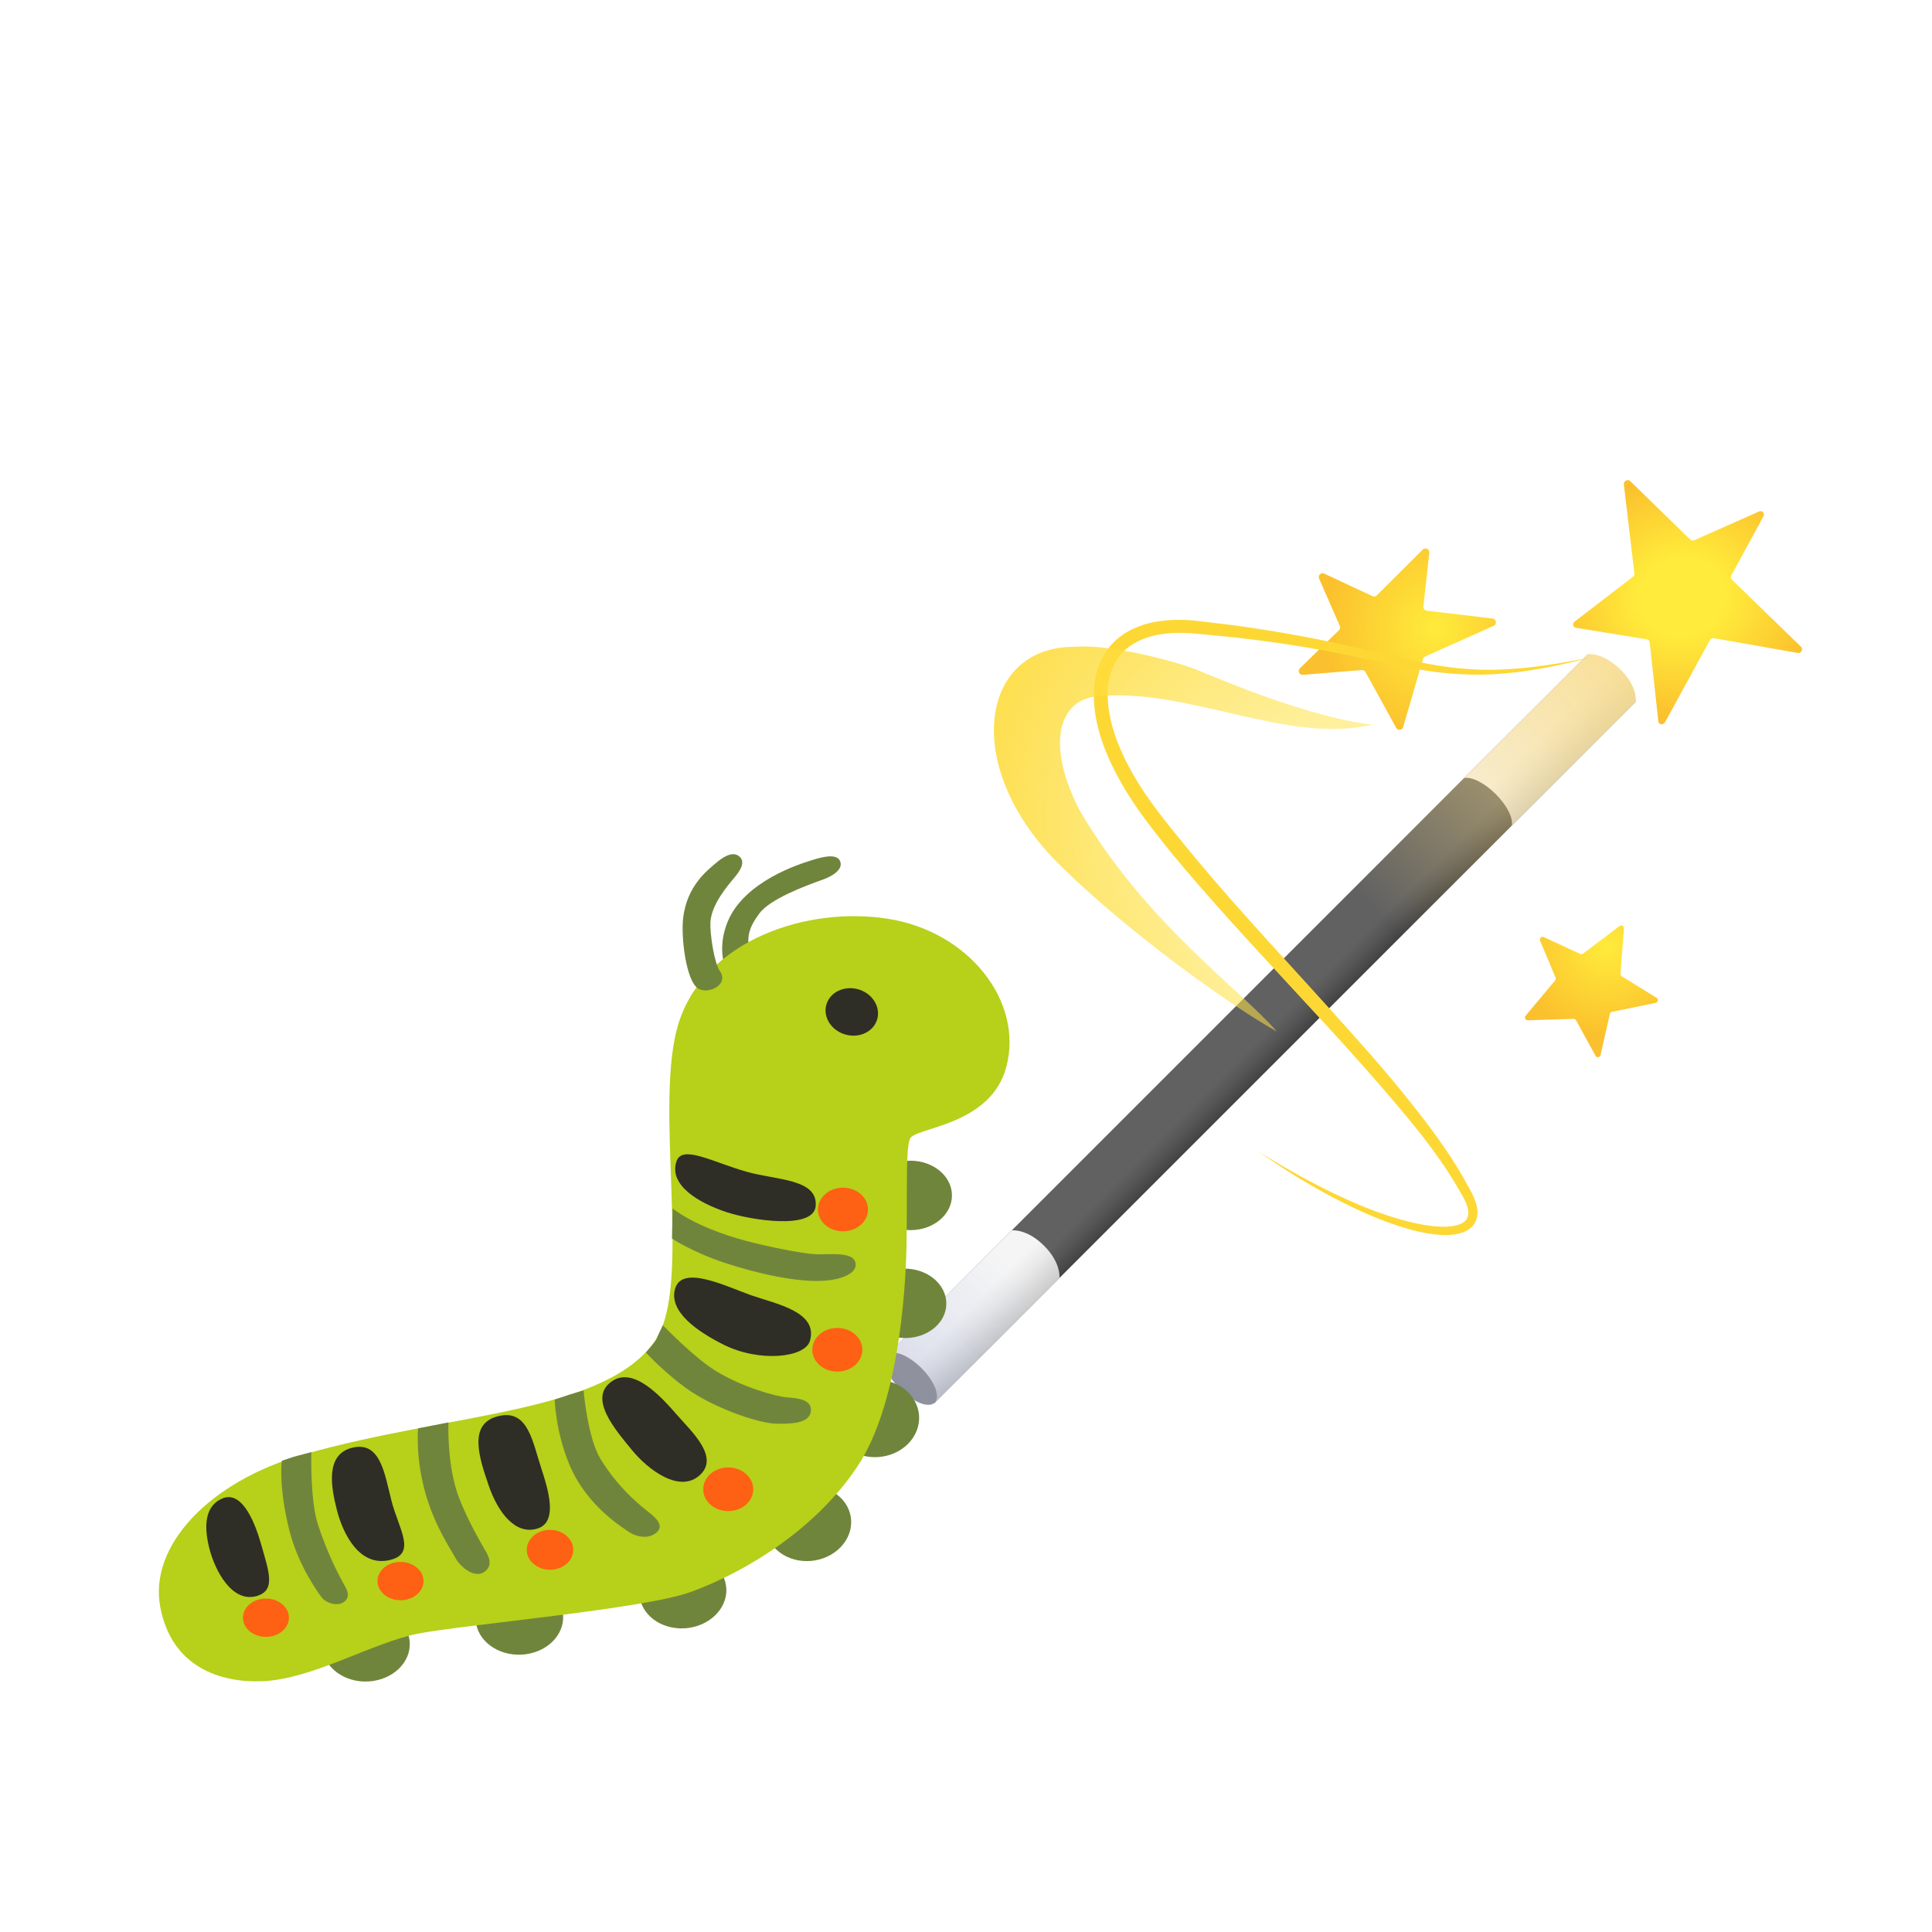 <?xml version="1.0" encoding="UTF-8" standalone="no"?>
<!-- Created with Inkscape (http://www.inkscape.org/) -->

<svg
   inkscape:export-ydpi="96"
   inkscape:export-xdpi="96"
   inkscape:export-filename="textToTable.png"
   inkscape:version="1.4 (e7c3feb100, 2024-10-09)"
   sodipodi:docname="extractContents_150x150.svg"
   id="SVGRoot"
   version="1.1"
   viewBox="0 0 150 150"
   height="150"
   width="150"
   xml:space="preserve"
   xmlns:inkscape="http://www.inkscape.org/namespaces/inkscape"
   xmlns:sodipodi="http://sodipodi.sourceforge.net/DTD/sodipodi-0.dtd"
   xmlns="http://www.w3.org/2000/svg"
   xmlns:svg="http://www.w3.org/2000/svg"><sodipodi:namedview
     id="namedview14"
     pagecolor="#ffffff"
     bordercolor="#000000"
     borderopacity="0.25"
     inkscape:showpageshadow="2"
     inkscape:pageopacity="0.0"
     inkscape:pagecheckerboard="0"
     inkscape:deskcolor="#d1d1d1"
     inkscape:document-units="px"
     showgrid="true"
     inkscape:zoom="3.6387233"
     inkscape:cx="88.080344"
     inkscape:cy="98.9358"
     inkscape:window-width="1920"
     inkscape:window-height="1012"
     inkscape:window-x="0"
     inkscape:window-y="0"
     inkscape:window-maximized="1"
     inkscape:current-layer="g1"><inkscape:grid
       type="xygrid"
       id="grid20"
       originx="0"
       originy="0"
       spacingy="1"
       spacingx="1"
       units="px" /></sodipodi:namedview><defs
     id="defs9"><inkscape:path-effect
       effect="bspline"
       id="path-effect8285"
       is_visible="true"
       lpeversion="1"
       weight="33.333"
       steps="2"
       helper_size="0"
       apply_no_weight="true"
       apply_with_weight="true"
       only_selected="false" /><inkscape:path-effect
       effect="spiro"
       id="path-effect8053"
       is_visible="true"
       lpeversion="1" /><inkscape:perspective
       sodipodi:type="inkscape:persp3d"
       inkscape:vp_x="0 : -100 : 1"
       inkscape:vp_y="0 : 1000 : 0"
       inkscape:vp_z="500 : -100 : 1"
       inkscape:persp3d-origin="250 : -183.33333 : 1"
       id="perspective13601" /><linearGradient
       id="linearGradient10077"
       inkscape:swatch="solid"><stop
         style="stop-color:#ff0000;stop-opacity:1;"
         offset="0"
         id="stop10075" /></linearGradient></defs><g
     inkscape:label="Layer 1"
     inkscape:groupmode="layer"
     id="layer1"><g
       id="g1"
       transform="matrix(0.597,0,0,0.597,66.077,34.99)"><g
         id="Layer_3">
	<g
   id="g26">
		<g
   id="g18">
			
				<linearGradient
   id="SVGID_1_"
   gradientUnits="userSpaceOnUse"
   x1="50.039"
   y1="68.904"
   x2="58.797"
   y2="68.904"
   gradientTransform="matrix(0.707,0.707,-0.789,0.789,69.239,-17.704)">
				<stop
   offset="0.595"
   style="stop-color:#616161"
   id="stop1" />
				<stop
   offset="0.775"
   style="stop-color:#565656"
   id="stop2" />
				<stop
   offset="1"
   style="stop-color:#424242"
   id="stop3" />
			</linearGradient>
			<polygon
   style="fill:url(#SVGID_1_)"
   points="102.03,32.65 10.8,123.89 4.61,117.69 95.84,26.46 "
   id="polygon3" />
			<linearGradient
   id="SVGID_2_"
   gradientUnits="userSpaceOnUse"
   x1="88.88"
   y1="34.518"
   x2="95.665"
   y2="41.304">
				<stop
   offset="0.262"
   style="stop-color:#F5F5F5"
   id="stop4" />
				<stop
   offset="0.466"
   style="stop-color:#EAEAEA"
   id="stop5" />
				<stop
   offset="0.822"
   style="stop-color:#CDCDCD"
   id="stop6" />
				<stop
   offset="0.989"
   style="stop-color:#BDBDBD"
   id="stop7" />
			</linearGradient>
			<path
   style="fill:url(#SVGID_2_)"
   d="m 100.04,28.46 c -2.25,-2.25 -4.19,-2 -4.19,-2 L 79.73,42.58 c 0.95,-0.21 2.62,0.6 4.11,2.08 1.48,1.48 2.29,3.15 2.08,4.11 l 16.12,-16.12 c -0.01,0 0.25,-1.93 -2,-4.19 z"
   id="path7" />
			<linearGradient
   id="SVGID_3_"
   gradientUnits="userSpaceOnUse"
   x1="13.913"
   y1="109.476"
   x2="20.715"
   y2="116.277">
				<stop
   offset="0.262"
   style="stop-color:#F5F5F5"
   id="stop8" />
				<stop
   offset="0.466"
   style="stop-color:#EAEAEA"
   id="stop9" />
				<stop
   offset="0.822"
   style="stop-color:#CDCDCD"
   id="stop10" />
				<stop
   offset="0.989"
   style="stop-color:#BDBDBD"
   id="stop11" />
			</linearGradient>
			<path
   style="fill:url(#SVGID_3_)"
   d="m 25.1,103.4 c -2.25,-2.25 -4.19,-2 -4.19,-2 L 4.74,117.56 c 0.95,-0.21 2.67,0.56 4.16,2.04 1.48,1.48 2.25,3.21 2.04,4.16 L 27.1,107.59 c 0,0 0.25,-1.94 -2,-4.19 z"
   id="path11" />
			
				<ellipse
   transform="matrix(0.707,-0.707,0.707,0.707,-83.062,40.867)"
   style="fill:#9e9e9e"
   cx="7.8"
   cy="120.7"
   rx="1.94"
   ry="4.38"
   id="ellipse11" />
			<linearGradient
   id="SVGID_4_"
   gradientUnits="userSpaceOnUse"
   x1="68.386"
   y1="60.107"
   x2="102.984"
   y2="25.508">
				<stop
   offset="0"
   style="stop-color:#FADA80;stop-opacity:0"
   id="stop12" />
				<stop
   offset="1"
   style="stop-color:#FADA80"
   id="stop13" />
			</linearGradient>
			<path
   style="opacity:0.85;fill:url(#SVGID_4_)"
   d="M 95.82,26.48 27.88,94.43 c -0.76,0.76 0.01,2.76 1.72,4.46 1.71,1.71 3.71,2.48 4.46,1.72 l 67.95,-67.95 c 0,0 0.42,-1.88 -1.98,-4.21 -2.4,-2.33 -4.21,-1.97 -4.21,-1.97 z"
   id="path13" />
			<linearGradient
   id="SVGID_5_"
   gradientUnits="userSpaceOnUse"
   x1="-2.51"
   y1="131.003"
   x2="21.434"
   y2="107.059">
				<stop
   offset="0"
   style="stop-color:#1A237E"
   id="stop14" />
				<stop
   offset="0.186"
   style="stop-color:#1D2A87;stop-opacity:0.814"
   id="stop15" />
				<stop
   offset="0.49"
   style="stop-color:#243DA0;stop-opacity:0.51"
   id="stop16" />
				<stop
   offset="0.873"
   style="stop-color:#2F5CC7;stop-opacity:0.127"
   id="stop17" />
				<stop
   offset="1"
   style="stop-color:#3367D6;stop-opacity:0"
   id="stop18" />
			</linearGradient>
			<path
   style="opacity:0.22;fill:url(#SVGID_5_)"
   d="M 72.59,49.71 4.65,117.66 c -0.76,0.76 0.01,2.76 1.72,4.46 1.71,1.71 3.71,2.48 4.46,1.72 L 78.79,55.9 c 0,0 0.42,-1.88 -1.98,-4.21 -2.41,-2.32 -4.22,-1.98 -4.22,-1.98 z"
   id="path18" />
		</g>
		
			<radialGradient
   id="SVGID_6_"
   cx="75.918"
   cy="23.046"
   r="14.784"
   gradientTransform="matrix(0.999,0.038,-0.038,0.999,0.928,-2.839)"
   gradientUnits="userSpaceOnUse">
			<stop
   offset="0"
   style="stop-color:#FFEB3B"
   id="stop19" />
			<stop
   offset="1"
   style="stop-color:#FBC02D"
   id="stop20" />
		</radialGradient>
		<path
   style="fill:url(#SVGID_6_)"
   d="m 68.37,18.82 5.98,-5.96 c 0.33,-0.33 0.9,-0.06 0.85,0.41 l -0.77,6.99 c -0.03,0.27 0.16,0.52 0.44,0.55 l 8.56,1.02 c 0.5,0.06 0.61,0.74 0.14,0.95 l -8.92,3.99 c -0.13,0.06 -0.23,0.18 -0.27,0.32 l -2.58,8.85 c -0.12,0.43 -0.7,0.49 -0.91,0.1 L 66.9,28.79 c -0.09,-0.17 -0.28,-0.27 -0.48,-0.26 l -7.66,0.62 c -0.47,0.04 -0.72,-0.53 -0.39,-0.85 l 5.08,-4.95 c 0.15,-0.14 0.19,-0.37 0.11,-0.56 l -2.69,-6.15 c -0.18,-0.42 0.25,-0.85 0.67,-0.65 l 6.29,2.94 c 0.17,0.08 0.39,0.04 0.54,-0.11 z"
   id="path20" />
		
			<radialGradient
   id="SVGID_7_"
   cx="99.385"
   cy="64.955"
   r="11.883"
   gradientTransform="matrix(0.939,-0.344,0.344,0.939,-17.384,37.663)"
   gradientUnits="userSpaceOnUse">
			<stop
   offset="0"
   style="stop-color:#FFEB3B"
   id="stop21" />
			<stop
   offset="1"
   style="stop-color:#FBC02D"
   id="stop22" />
		</radialGradient>
		<path
   style="fill:url(#SVGID_7_)"
   d="m 90.09,63.26 4.74,2.19 c 0.12,0.06 0.26,0.04 0.36,-0.04 l 4.75,-3.59 c 0.25,-0.19 0.59,0.01 0.57,0.31 l -0.45,5.9 c -0.01,0.13 0.05,0.26 0.17,0.33 l 4.53,2.8 c 0.27,0.17 0.2,0.59 -0.12,0.65 l -5.68,1.17 c -0.14,0.03 -0.25,0.13 -0.28,0.27 l -1.21,5.35 c -0.07,0.32 -0.5,0.38 -0.66,0.09 L 94.29,74.08 C 94.23,73.96 94.1,73.89 93.97,73.89 l -5.96,0.19 c -0.31,0.01 -0.48,-0.35 -0.29,-0.59 l 3.84,-4.59 c 0.09,-0.1 0.11,-0.24 0.06,-0.37 L 89.6,63.71 c -0.11,-0.29 0.2,-0.59 0.49,-0.45 z"
   id="path22" />
		
			<radialGradient
   id="SVGID_8_"
   cx="134.587"
   cy="-6.354"
   r="16.452"
   gradientTransform="matrix(-0.247,0.942,-1.04,-0.187,134.717,-108.971)"
   gradientUnits="userSpaceOnUse">
			<stop
   offset="0.325"
   style="stop-color:#FFEB3B"
   id="stop23" />
			<stop
   offset="1"
   style="stop-color:#FBC02D"
   id="stop24" />
		</radialGradient>
		<path
   style="fill:url(#SVGID_8_)"
   d="m 109.65,11.65 8.43,-3.74 c 0.42,-0.19 0.79,0.23 0.57,0.63 l -4.17,7.68 c -0.1,0.18 -0.08,0.4 0.05,0.54 l 9.03,8.76 c 0.27,0.28 0.04,0.78 -0.37,0.8 l -11.08,-1.95 c -0.17,0.01 -0.33,0.11 -0.42,0.27 l -5.83,10.67 c -0.22,0.39 -0.78,0.35 -0.87,-0.06 l -1.14,-10.39 c -0.04,-0.18 -0.2,-0.31 -0.39,-0.33 l -9.15,-1.49 c -0.39,-0.03 -0.54,-0.5 -0.24,-0.79 l 7.65,-5.88 c 0.11,-0.11 0.17,-0.26 0.15,-0.41 L 100.5,4.38 c -0.04,-0.44 0.51,-0.73 0.82,-0.43 l 7.82,7.62 c 0.13,0.12 0.33,0.15 0.51,0.08 z"
   id="path24" />
		<g
   id="g25">
			<path
   style="fill:#fdd835"
   d="m 96.29,26.87 c -3.74,0.96 -7.53,1.79 -11.4,2.11 -3.87,0.35 -7.8,0.07 -11.62,-0.62 -3.82,-0.71 -7.57,-1.6 -11.35,-2.3 -3.78,-0.7 -7.58,-1.26 -11.4,-1.7 -1.91,-0.22 -3.83,-0.38 -5.74,-0.57 -1.87,-0.18 -3.72,-0.13 -5.48,0.28 -1.73,0.44 -3.34,1.27 -4.38,2.63 -1.05,1.34 -1.55,3.08 -1.55,4.87 -0.02,3.61 1.43,7.21 3.27,10.46 1.85,3.27 4.28,6.24 6.71,9.21 4.84,5.96 10.07,11.63 15.26,17.34 2.6,2.86 5.2,5.71 7.76,8.61 2.58,2.88 5.07,5.85 7.45,8.91 2.39,3.05 4.66,6.24 6.51,9.7 0.46,0.84 0.97,1.77 1.12,2.89 0.05,0.57 -0.01,1.2 -0.33,1.76 -0.32,0.56 -0.85,0.91 -1.36,1.14 -1.05,0.42 -2.09,0.45 -3.09,0.4 -1,-0.06 -1.98,-0.22 -2.94,-0.44 -3.82,-0.93 -7.39,-2.52 -10.83,-4.31 -1.72,-0.9 -3.4,-1.86 -5.05,-2.87 -1.64,-1.02 -3.25,-2.1 -4.83,-3.2 3.28,2.04 6.64,3.94 10.11,5.59 3.47,1.64 7.08,3.07 10.79,3.82 0.93,0.17 1.86,0.31 2.78,0.34 0.92,0.03 1.85,-0.05 2.59,-0.37 0.36,-0.17 0.66,-0.39 0.81,-0.69 0.15,-0.29 0.19,-0.66 0.15,-1.05 -0.12,-0.8 -0.55,-1.6 -1.04,-2.43 C 77.34,93.08 75.05,90 72.61,87.04 62.85,75.2 51.73,64.44 41.81,52.5 39.38,49.49 36.92,46.43 34.99,42.96 33.09,39.52 31.52,35.7 31.57,31.53 c 0.02,-2.06 0.62,-4.23 1.98,-5.93 1.35,-1.73 3.37,-2.73 5.36,-3.21 2.01,-0.44 4.07,-0.49 6.04,-0.26 1.92,0.24 3.85,0.44 5.77,0.71 3.84,0.54 7.66,1.2 11.45,1.99 3.79,0.8 7.54,1.76 11.29,2.57 3.74,0.82 7.56,1.25 11.4,1.05 3.83,-0.18 7.64,-0.83 11.43,-1.58 z"
   id="path25" />
		</g>
		
			<radialGradient
   id="SVGID_9_"
   cx="92.761"
   cy="70.093"
   r="93.729"
   gradientTransform="matrix(0.86,0.51,-0.306,0.515,34.446,-13.385)"
   gradientUnits="userSpaceOnUse">
			<stop
   offset="0"
   style="stop-color:#FFEE58;stop-opacity:0"
   id="stop25" />
			<stop
   offset="1"
   style="stop-color:#FDD835"
   id="stop26" />
		</radialGradient>
		<path
   style="fill:url(#SVGID_9_)"
   d="m 67.78,35.64 c -11.25,2.62 -24.16,-5 -36.08,-3.66 -4.55,0.6 -6.42,6.04 -2.05,14.66 8.58,14.77 21.1,23.49 25.72,28.9 C 49.16,72.06 36.4,62.89 27.53,54.26 14.18,41.46 16.65,25.46 29.03,25.51 c 4.15,-0.4 12.18,1.6 15.54,2.83 3.31,1.33 14.58,6.24 23.21,7.3 z"
   id="path26" />
	</g>
</g><g
         id="Layer_2">
</g><g
         id="g478"
         transform="matrix(0.75,0,0,0.75,17.553,-37.159)"><g
           id="g1195"
           transform="matrix(-1.399,0,0,1.221,20.195,113.96)"><path
             style="fill:#70853c"
             d="m 32.6,5.38 c -0.47,0.86 0.09,1.97 2.16,2.82 2.06,0.84 6.48,2.72 7.79,4.79 1.31,2.07 1.97,3.75 0.56,7.23 -1.41,3.48 1.97,4.04 1.97,4.04 0,0 3.47,-4.13 1.41,-10.04 C 44.43,8.31 37.29,5.87 36.26,5.49 35.23,5.1 33.16,4.35 32.6,5.38 Z"
             id="path389" /><ellipse
             transform="matrix(0.762,-0.647,0.647,0.762,-55.788,47.342)"
             style="fill:#70853c"
             cx="36.52"
             cy="99.58"
             rx="5.24"
             ry="5.43"
             id="ellipse391" /><ellipse
             transform="matrix(0.434,-0.901,0.901,0.434,-69.027,108.652)"
             style="fill:#70853c"
             cx="52.01"
             cy="109.29"
             rx="5.24"
             ry="5.43"
             id="ellipse393" /><ellipse
             transform="matrix(0.16,-0.987,0.987,0.16,-50.77,166.259)"
             style="fill:#70853c"
             cx="72.28"
             cy="112.95"
             rx="5.24"
             ry="5.43"
             id="ellipse395" /><ellipse
             transform="matrix(0.16,-0.987,0.987,0.16,-38.553,188.214)"
             style="fill:#70853c"
             cx="91.28"
             cy="116.75"
             rx="5.24"
             ry="5.43"
             id="ellipse397" /><ellipse
             style="fill:#70853c"
             cx="23.8"
             cy="53.01"
             rx="5.14"
             ry="4.93"
             id="ellipse399" /><ellipse
             transform="matrix(0.996,-0.085,0.085,0.996,-5.719,2.329)"
             style="fill:#70853c"
             cx="24.5"
             cy="68.36"
             rx="5.14"
             ry="4.93"
             id="ellipse401" /><ellipse
             transform="matrix(0.945,-0.326,0.326,0.945,-26.084,13.816)"
             style="fill:#70853c"
             cx="28.16"
             cy="84.7"
             rx="5.4"
             ry="5.52"
             id="ellipse403" /><path
             style="fill:#b7d019"
             d="m 55.41,73.57 c 6.19,10.42 25.34,10.28 43.5,16.19 11.92,3.88 19.29,13.09 17.88,21.68 -1.41,8.59 -7.47,10.8 -12.67,10.56 -6.19,-0.28 -13.66,-5.49 -19.29,-6.76 C 79.2,113.97 56.91,111.77 51.04,109.33 44.28,106.51 35.55,100.46 30.35,91.45 25.43,82.93 24.44,67.52 24.3,60.48 24.16,53.44 24.44,46.68 23.88,44.99 23.32,43.3 13.85,43.22 11.91,34.71 9.8,25.42 16.56,15.56 26.55,13.73 c 9.99,-1.83 22.52,2.96 25.9,14.5 3.38,11.55 -1.75,37.42 2.96,45.34 z"
             id="path405" /><path
             style="fill:#70853c"
             d="m 30.72,62.26 c -0.64,1.52 1.18,2.65 3.75,2.86 3.38,0.28 8.47,-1.06 12.34,-2.53 4.04,-1.54 6.55,-3.45 6.55,-3.45 l -0.07,-4.29 c 0,0 -2.75,2.67 -9.06,4.6 -3.02,0.92 -7.32,1.88 -8.78,1.92 -1.44,0.04 -4.21,-0.33 -4.73,0.89 z"
             id="path407" /><path
             style="fill:#70853c"
             d="m 45.13,4.77 c -0.93,0.72 -0.35,1.94 0.42,3 0.89,1.22 2.96,3.94 3.05,6.52 0.06,1.55 -0.47,5.71 -1.17,6.85 -1.17,1.92 1.36,3.33 2.63,2.53 1.55,-0.97 2.2,-7.33 1.92,-10.04 C 51.51,8.94 48.84,6.73 47.9,5.79 47.14,5.05 45.97,4.12 45.13,4.77 Z"
             id="path409" /><path
             style="fill:#70853c"
             d="m 98.06,89.47 c 0,0 0.19,6.79 -0.84,10.37 -1.17,4.08 -2.63,7.27 -3.38,8.78 -0.32,0.64 -0.56,1.55 0.23,2.16 0.79,0.61 2.16,0.14 2.72,-0.7 0.67,-1.01 2.96,-4.79 3.99,-9.48 1.39,-6.33 0.94,-9.9 0.94,-9.9 0,0 -1.36,-0.56 -1.88,-0.7 -0.51,-0.15 -1.78,-0.53 -1.78,-0.53 z"
             id="path411" /><path
             style="fill:#70853c"
             d="m 81.07,85.25 c 0,0 0.19,5.21 -0.99,9.62 -0.8,3 -2.86,7.13 -3.28,7.98 -0.42,0.84 -1.34,2.25 -0.47,3.33 1.25,1.56 3.26,-0.33 3.92,-1.78 0.43,-0.96 2.4,-4.19 3.59,-8.78 1.36,-5.26 0.99,-9.53 0.99,-9.53 z"
             id="path413" /><path
             style="fill:#70853c"
             d="m 64.32,80.7 c 0,0 -0.49,6.73 -2.11,9.76 -2.53,4.74 -5.77,7.32 -6.19,7.74 -0.42,0.42 -2.02,1.82 -0.47,2.91 1.27,0.89 2.82,0 3.24,-0.38 0.42,-0.38 5.02,-3.41 7.23,-9.34 C 67.8,86.6 67.9,82 67.9,82 c 0,0 -1.45,-0.56 -1.83,-0.7 -0.39,-0.13 -1.75,-0.6 -1.75,-0.6 z"
             id="path415" /><path
             style="fill:#70853c"
             d="m 54.49,71.45 c 0,0 -3.87,4.6 -6.55,6.48 -3.31,2.33 -7.41,3.61 -8.78,3.75 -1.36,0.14 -3.24,0.28 -3,2.06 0.23,1.78 2.81,1.69 4.18,1.69 2.11,0 7.13,-1.99 10.35,-4.34 3.07,-2.24 5.91,-5.77 5.91,-5.77 0,0 -1.2,-1.5 -1.34,-1.97 -0.14,-0.46 -0.77,-1.9 -0.77,-1.9 z"
             id="path417" /><circle
             style="fill:#fe6014"
             cx="32.17"
             cy="55.01"
             r="3.1"
             id="circle419" /><circle
             style="fill:#fe6014"
             cx="32.87"
             cy="74.93"
             r="3.1"
             id="circle421" /><circle
             style="fill:#fe6014"
             cx="46.39"
             cy="94.74"
             r="3.1"
             id="circle423" /><ellipse
             style="fill:#fe6014"
             cx="68.48"
             cy="103.34"
             rx="2.88"
             ry="2.83"
             id="ellipse425" /><ellipse
             style="fill:#fe6014"
             cx="87.01"
             cy="107.78"
             rx="2.85"
             ry="2.72"
             id="ellipse427" /><ellipse
             style="fill:#fe6014"
             cx="103.69"
             cy="112.98"
             rx="2.85"
             ry="2.72"
             id="ellipse429" /><path
             style="fill:#2e2e27"
             d="m 109.1,96.05 c -2.22,-1.09 -3.84,2.56 -4.81,6.49 -0.97,3.93 -1.87,6.58 0.57,7.37 2.98,0.96 5.12,-3.45 5.86,-6.85 0.74,-3.4 0.41,-6.02 -1.62,-7.01 z"
             id="path431" /><path
             style="fill:#2e2e27"
             d="m 92.99,88.84 c -3.52,-0.99 -4.02,3.79 -4.86,7.53 -0.88,3.94 -3.1,7.42 0.07,8.38 3.94,1.2 5.98,-3.85 6.69,-7.04 0.74,-3.31 1.46,-7.93 -1.9,-8.87 z"
             id="path433" /><path
             style="fill:#2e2e27"
             d="m 74.83,84.34 c -3.68,-0.99 -4.18,3.71 -5.35,7.72 -1.17,4.04 -1.65,7.47 0.56,8.26 2.63,0.94 4.83,-2.06 6.05,-6.15 1.23,-4.09 2.55,-8.82 -1.26,-9.83 z"
             id="path435" /><path
             style="fill:#2e2e27"
             d="m 49.87,92.69 c 2.5,2.7 6.44,-0.68 8.49,-3.57 1.97,-2.77 5.53,-7.39 2.39,-9.76 -2.67,-2.02 -6.02,2.2 -8.02,4.83 -1.78,2.35 -5.25,5.92 -2.86,8.5 z"
             id="path437" /><path
             style="fill:#2e2e27"
             d="m 36.26,73.66 c 0.6,2.41 6.29,3.1 10.75,0.52 3.15,-1.82 6.8,-4.65 5.96,-7.93 -0.88,-3.44 -6.29,-0.33 -9.43,0.94 -3.15,1.26 -8.31,2.34 -7.28,6.47 z"
             id="path439" /><path
             style="fill:#2e2e27"
             d="m 52.8,48.16 c -0.7,-2.39 -4.48,0.12 -8.66,1.48 -3.73,1.22 -8.87,0.99 -8.59,4.88 0.25,3.42 8.01,2 10.98,0.89 3.53,-1.32 7.27,-3.87 6.27,-7.25 z"
             id="path441" /><ellipse
             transform="matrix(0.5,-0.866,0.866,0.5,-7.804,40.39)"
             style="fill:#2e2e27"
             cx="31.08"
             cy="26.95"
             rx="3.43"
             ry="3.19"
             id="ellipse443" /></g></g></g></g></svg>
